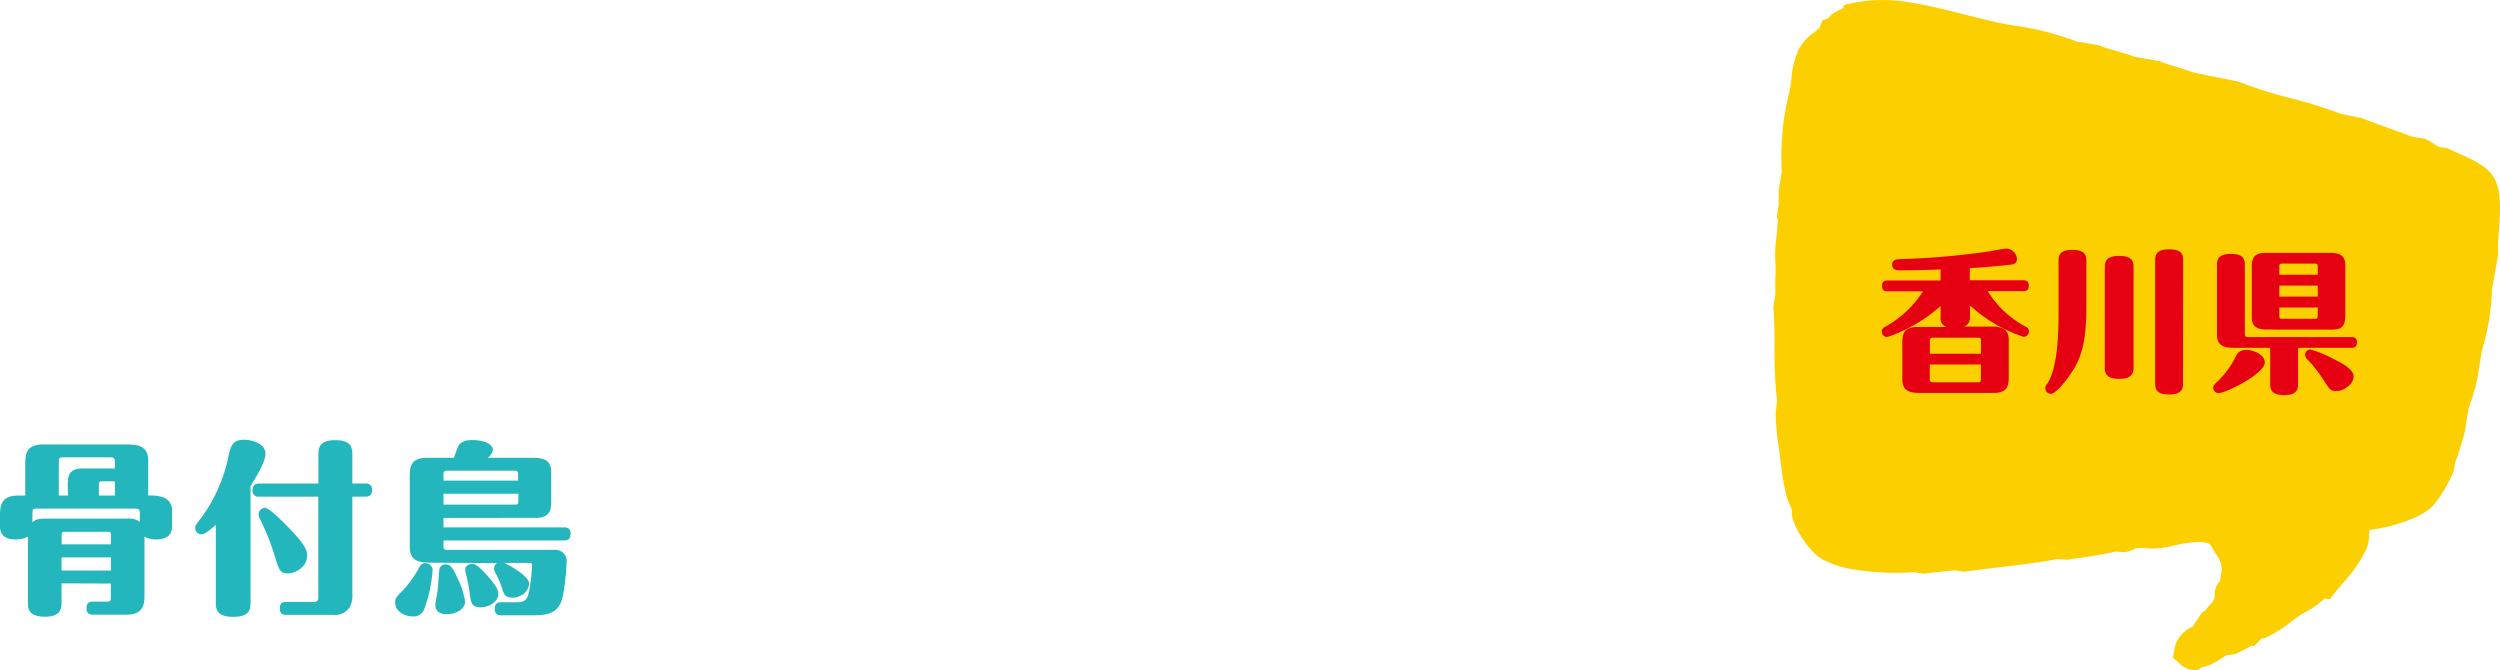 <svg xmlns="http://www.w3.org/2000/svg" width="528.19" height="141.65" viewBox="0 0 528.19 141.65"><defs><style>.cls-1{fill:#23b6bc;}.cls-2{fill:#fccf00;}.cls-3{fill:#e50012;}</style></defs><title>sec03-ttlmiddle03--sp</title><g id="レイヤー_2" data-name="レイヤー 2"><g id="h3"><path class="cls-1" d="M13,123.25v4.32c0,1.33-.55,2.73-3.51,2.73-2.57,0-3.59-.94-3.59-2.73V113.35a4.91,4.91,0,0,1-2.53.62C1.64,114,0,113.43,0,111.24v-1.87c0-2.34,0-4.67,3.94-4.67h1.4V98.38c0-2.22,0-4.48,3.78-4.48H26.31c2.33,0,5,0,5,3.39v7.41a8.78,8.78,0,0,1,3.35.42,3,3,0,0,1,1.68,3.12v3c0,2.15-1.6,2.73-3.39,2.73a4.78,4.78,0,0,1-2.42-.58v12.16c0,1.83,0,4.32-3.85,4.32h-7c-.62,0-1.4-.12-1.4-1.36,0-.94.35-1.41,1.4-1.41h2.92c.66,0,.82-.07.82-.81v-3Zm-6.16-12.9c.9-.78,1.56-.78,3.66-.78H27.05a3.62,3.62,0,0,1,2.49.7V108.4c0-.7-.16-.94-1-.94H7.79c-.74,0-.93.08-.93.94Zm7.48-7.64c0-1.87,0-3.74,3.16-3.74h6.78V97.56c0-.85-.27-.93-.94-.93h-10c-.74,0-.9.15-.9.93v7.14h1.95ZM23.46,115v-1.83c0-.74-.16-.82-.82-.82H13.83c-.62,0-.81,0-.81.82V115Zm0,5.54v-2.77H13v2.77ZM20.89,104.7h3.39v-3H21.63c-.59,0-.74.08-.74.75Z"/><path class="cls-1" d="M45.6,110.89c-.78.67-2.3,2-3,2a1.32,1.32,0,0,1-1.36-1.36c0-.43.15-.67.82-1.52A33.08,33.08,0,0,0,48.14,97c.58-2.73.89-4.09,3.46-4.09,1.29,0,4.49.62,4.49,3,0,1.87-2.62,5.92-3.16,6.78v24.9c0,2.15-1.44,2.73-3.74,2.73-2.65,0-3.59-1-3.59-2.73Zm28.84,14.38a5.92,5.92,0,0,1-.47,2.89,3.71,3.71,0,0,1-3.58,1.75H60.53c-.43,0-1.41,0-1.41-1.32s.67-1.41,1.41-1.41H66c1,0,1.25-.23,1.25-.93V104.93H54.76a1.2,1.2,0,0,1-1.4-1.36c0-1.17.66-1.41,1.4-1.41H67.27V95.77c0-1.75.94-2.77,3.51-2.77,2.26,0,3.66.59,3.66,2.77v6.39h2.77a1.23,1.23,0,0,1,1.4,1.37c0,1.24-.78,1.4-1.4,1.4H74.44Zm-18.51-18c.51,0,1.91,1,4.6,3.74,3.82,3.86,4.36,5.18,4.36,6.35,0,2.34-2.3,3.78-4.13,3.78-1.56,0-1.87-.86-2.57-3.2A49.2,49.2,0,0,0,55,109.8a2.65,2.65,0,0,1-.36-1A1.37,1.37,0,0,1,55.93,107.31Z"/><path class="cls-1" d="M91.4,120.44a29.76,29.76,0,0,1-1.68,8,2.41,2.41,0,0,1-2.57,1.79c-1.44,0-3.66-.93-3.66-2.92,0-.9.15-1.09,1.67-2.61a23.92,23.92,0,0,0,3.51-5A1.31,1.31,0,0,1,90,119,1.51,1.51,0,0,1,91.4,120.44Zm0-1.56c-2.26,0-4.83,0-4.83-3.27V101c0-2.14,0-4.28,3.66-4.28h5.65c.16-.39.74-2,.86-2.3.54-1.17,1.71-1.44,3-1.44,2.69,0,4.4.89,4.4,2.1a2.61,2.61,0,0,1-1.09,1.64h9c2.07,0,4.41,0,4.41,3v5.77c0,2,0,3.93-3.35,3.93H93.7v2h25.45c.85,0,1.4.31,1.4,1.33s-.43,1.44-1.4,1.44H93.7v1.13c0,.78.19.85.89.85H117.2a2.37,2.37,0,0,1,2.53,2.34c0,.86-.39,6.39-1.09,8.42-1,2.92-3.51,3.08-6.51,3.08h-6.19c-.63,0-1.41-.16-1.41-1.36,0-.94.35-1.41,1.41-1.41h3c1.91,0,2.41-.39,2.8-2.1a35.45,35.45,0,0,0,.66-5.65.48.48,0,0,0-.5-.55h-5.34c1.87.9,5.22,2.92,5.22,4.33,0,1.67-1.68,3-3.47,3-1.6,0-1.87-.7-2.3-2.18a16.67,16.67,0,0,0-1.36-3.08,1.74,1.74,0,0,1-.27-.9,1.31,1.31,0,0,1,.66-1.13Zm5.06,2.89a16.94,16.94,0,0,1,1.8,5.29c0,1.49-1.64,2.69-3.9,2.69-1.79,0-2.38-.89-2.38-2,0-.39.43-2.54.47-3,.12-1.1.31-3.82.35-4.29a1.3,1.3,0,0,1,1.48-1.21C95.18,119.31,95.65,120,96.5,121.77Zm13-20.23v-1.29c0-.78-.23-.81-.82-.81H94.59c-.74,0-.89.15-.89.89v1.21ZM93.7,104.31v2.3h15c.59,0,.82,0,.82-.78v-1.52ZM103.29,122c.66.74,2,2.3,2,3.47,0,1.67-2,2.84-3.78,2.84s-2-.93-2.22-2.57a33.65,33.65,0,0,0-.9-4.68,4,4,0,0,1-.11-.7c0-.5.43-1.24,1.56-1.24C100.75,119.12,102.51,121.1,103.29,122Z"/><path class="cls-2" d="M465.15,141a2.59,2.59,0,0,1,.45-.12,9.11,9.11,0,0,0,1.58-.53,18.38,18.38,0,0,0,2-1.16c.41-.25.83-.52,1.19-.71l1.73-.28.28-.1c.53-.2,2.14-1,3.29-1.69l.57.1,1-1a3.74,3.74,0,0,0,.54-.62l.68-.08.38-.16a29.69,29.69,0,0,0,5.65-3.6c.44-.33.85-.64,1.23-.91s.78-.48,1.28-.77a19.88,19.88,0,0,0,4.15-2.93l1.08.18,1.05-1.36c.57-.75,1.2-1.47,1.86-2.24a28.46,28.46,0,0,0,4.71-6.79,8.77,8.77,0,0,0,.69-4.25c4.83-.58,11.32-2.6,13.66-5.33a29.18,29.18,0,0,0,4.05-6.74l.16-.35.3-1.83c.57-1.44,1.26-3.63,2.06-6.53l0-.15.81-4.92a34.32,34.32,0,0,0,2-7.27l.79-4.82a48.43,48.43,0,0,0,2.12-12.93L527.76,54v-.31a41.25,41.25,0,0,1,.19-4.89c.3-3.92.61-8-.89-11-1.28-2.6-4.81-4.16-7.93-5.54-.6-.27-1.17-.52-1.64-.75l-.38-.19L515.16,31c-.23-.13-.51-.32-.77-.5a11.46,11.46,0,0,0-1.68-1l-.35-.17-2.82-.46c-1.46-.59-3.11-1.18-4.71-1.75-1.86-.67-3.78-1.36-5.4-2l-.26-.11-4.7-1a101.24,101.24,0,0,0-10.64-3.31,89.38,89.38,0,0,1-10.55-3.32l-.26-.11-9.77-2c-1.12-.43-2.35-.81-3.53-1.17s-2.35-.72-3.29-1.1l-.3-.12L451,12c-1.1-.43-2.38-.8-3.72-1.18s-2.64-.77-3.64-1.17l-.3-.12-4.52-.74a61.55,61.55,0,0,0-13.66-3.45c-3.11-.51-6.42-1.35-9.91-2.23s-7.35-1.87-11-2.47a33,33,0,0,0-12.87,0l-1,.22-.3,0L390,1l-.46.1-.07.47-.32.33-.26.11a6.63,6.63,0,0,0-1.64.87l-.62.46-.19.43L385,4.35l-.58,1.53c-.29.27-.64.55-1,.86A10.78,10.78,0,0,0,380,10.46a18.48,18.48,0,0,0-1.51,6.14,21.71,21.71,0,0,1-.53,3.15,56.71,56.71,0,0,0-1.52,16.52l-.65,3.94,0,.32c0,.37,0,.88,0,1.38s0,.93,0,1.32l-.37,2.29.06.45a4.37,4.37,0,0,0,.17.67,4,4,0,0,0-.13.89c0,.86-.11,1.78-.22,2.76a24.71,24.71,0,0,0-.2,5.13c.07.87.05,2.11,0,3.31s0,2.28,0,3.34l-.42,2.59,0,.36c.22,2.64.23,5.54.24,8.34a83.72,83.72,0,0,0,.53,11.16l-.31,3.09,0,.28c.05.52.08,1.06.12,1.61.09,1.31.18,2.67.41,4.11.18,1.11.33,2.31.49,3.59a64.34,64.34,0,0,0,1.22,7.41,13.3,13.3,0,0,0,.82,2.13c.13.27.27.58.37.82l0,1.29.08.35c.64,2.75,3.65,7.39,6.26,8.9a21.66,21.66,0,0,0,7.23,2.29,55.3,55.3,0,0,0,12.25.49l2.05.33.43-.06c1.48-.21,3.59-.4,5.28-.56l1-.09,1.83.3.44-.06c2.17-.31,4.44-.58,6.84-.87,4.18-.5,8.49-1,12.33-1.75l2,.12.33,0c.94-.16,1.95-.31,3-.46,2.37-.35,4.83-.71,7-1.24l1.85.12.31,0a6.82,6.82,0,0,0,1.93-.7,1.34,1.34,0,0,1,.24-.12,11.13,11.13,0,0,1,2.28,0,17.45,17.45,0,0,0,3.39-.09c.59-.1,1.24-.24,2-.41,2-.44,4.84-1.06,6.83-.73a3.48,3.48,0,0,1,1.1.34,7.75,7.75,0,0,1,.74,1.15c.25.41.5.84.8,1.25a5.39,5.39,0,0,1,1,3.08l-.31,1.91s0,.36,0,.4a3.21,3.21,0,0,0-.6.73,3.81,3.81,0,0,0-.49,2.56,8.2,8.2,0,0,1-.52,1.11,5.61,5.61,0,0,1-.49.58,11.13,11.13,0,0,0-1.1,1.34l-.6.29-2,3c-.13.09-.29.18-.48.29a6.17,6.17,0,0,0-3.42,4.68l-.29,1.61,1.22,1.08a1.13,1.13,0,0,1,.11.11,4.5,4.5,0,0,0,2.32,1.32l1.26.35Z"/><path class="cls-3" d="M410,56.92c-2.88.12-5.7.19-8.58.19-.55,0-1.65,0-1.65-1.17s1.1-1.16,1.65-1.19a165.09,165.09,0,0,0,18.77-1.62c.58-.1,3.13-.61,3.68-.61a2.36,2.36,0,0,1,2.27,2.23c0,1-.91,1.1-1.26,1.16-.17,0-3,.39-8.71.75v2.55h11.29c.68,0,1.17.26,1.17,1.13s-.36,1.17-1.17,1.17h-7.5a20.77,20.77,0,0,0,8,7.5,1.1,1.1,0,0,1,.71,1,1.15,1.15,0,0,1-1.13,1.16,31.58,31.58,0,0,1-11.33-6.63V67a1.92,1.92,0,0,1-1.26,2h5.28c1.94,0,4.17,0,4.17,2.81V79.3c0,1.84,0,3.72-3.17,3.72H406.09c-1.94,0-4.17,0-4.17-2.81V72.8c0-1.85,0-3.72,3.17-3.72h6.15A1.91,1.91,0,0,1,410,67V64.65a32.43,32.43,0,0,1-11.26,6.56,1.18,1.18,0,0,1-1.17-1.16,1.13,1.13,0,0,1,.72-1,22.25,22.25,0,0,0,8-7.5h-7.5c-.52,0-1.16-.1-1.16-1.13,0-.78.32-1.17,1.16-1.17H410Zm-2.27,17.82h10.81V72.12c0-.65-.13-.78-.75-.78h-9.28c-.55,0-.78.07-.78.78ZM418.52,77H407.71v3c0,.65.16.78.78.78h9.28c.55,0,.75-.07.75-.78Z"/><path class="cls-3" d="M434.92,55c0-1.58.94-2.2,2.88-2.2,1.75,0,3,.39,3,2.2v9.74c0,8.12-1.23,11.23-3.47,14.46-1,1.52-3.1,4-4,4A1.15,1.15,0,0,1,432.14,82c0-.36.06-.46.45-1,2.33-3.62,2.33-11.64,2.33-15.56Zm15.85,22.75c0,1.48-.81,2.29-3,2.29-1.81,0-3.07-.45-3.07-2.29V56.33c0-1.48.81-2.26,3-2.26,1.81,0,3.07.42,3.07,2.26Zm10.45,3.39c0,1.43-.78,2.2-2.88,2.2-1.81,0-3-.42-3-2.2V54.88c0-1.59,1-2.2,2.91-2.2,1.75,0,3,.39,3,2.2Z"/><path class="cls-3" d="M467.6,81.92c0-.42.19-.61.84-1.26a18.81,18.81,0,0,0,3.91-5.31,2.24,2.24,0,0,1,2.27-1.42c1.48,0,3.88,1,3.88,2.65,0,2.36-8.19,6.47-9.77,6.47A1.12,1.12,0,0,1,467.6,81.92Zm17.92-.65c0,1.43-.75,2.2-2.88,2.2-1.78,0-3-.42-3-2.2V73.48h-7.24c-1.85,0-4,0-4-2.72V55.85c0-1.59,1-2.2,2.88-2.2,1.71,0,3,.35,3,2.2V70.47c0,.65.17.74.75.74h21.77c.71,0,1.16.26,1.16,1.1s-.35,1.17-1.16,1.17H485.52Zm-5.95-11.64c-1.82,0-3.82,0-3.82-2.59V56.85c0-1.71,0-3.43,2.88-3.43H491.7c1.78,0,3.81,0,3.81,2.59V66.2c0,2.65-.51,3.43-2.91,3.43Zm2-11.58h8.12V56.4c0-.62-.13-.71-.68-.71h-6.76c-.52,0-.68.06-.68.71Zm0,4.62h8.12V60.34h-8.12Zm8.12,2.3h-8.12v1.68c0,.62.13.71.68.71H489c.49,0,.68-.06.68-.71Zm-1.58,8.86a23.62,23.62,0,0,1,4.75,1.94c1.72.85,4.4,2.17,4.4,3.79s-2.1,3.07-3.65,3.07c-1.23,0-1.46-.42-2.66-2.29a30.47,30.47,0,0,0-3.43-4.4,1.28,1.28,0,0,1-.51-1A1.14,1.14,0,0,1,488.11,73.83Z"/></g></g></svg>